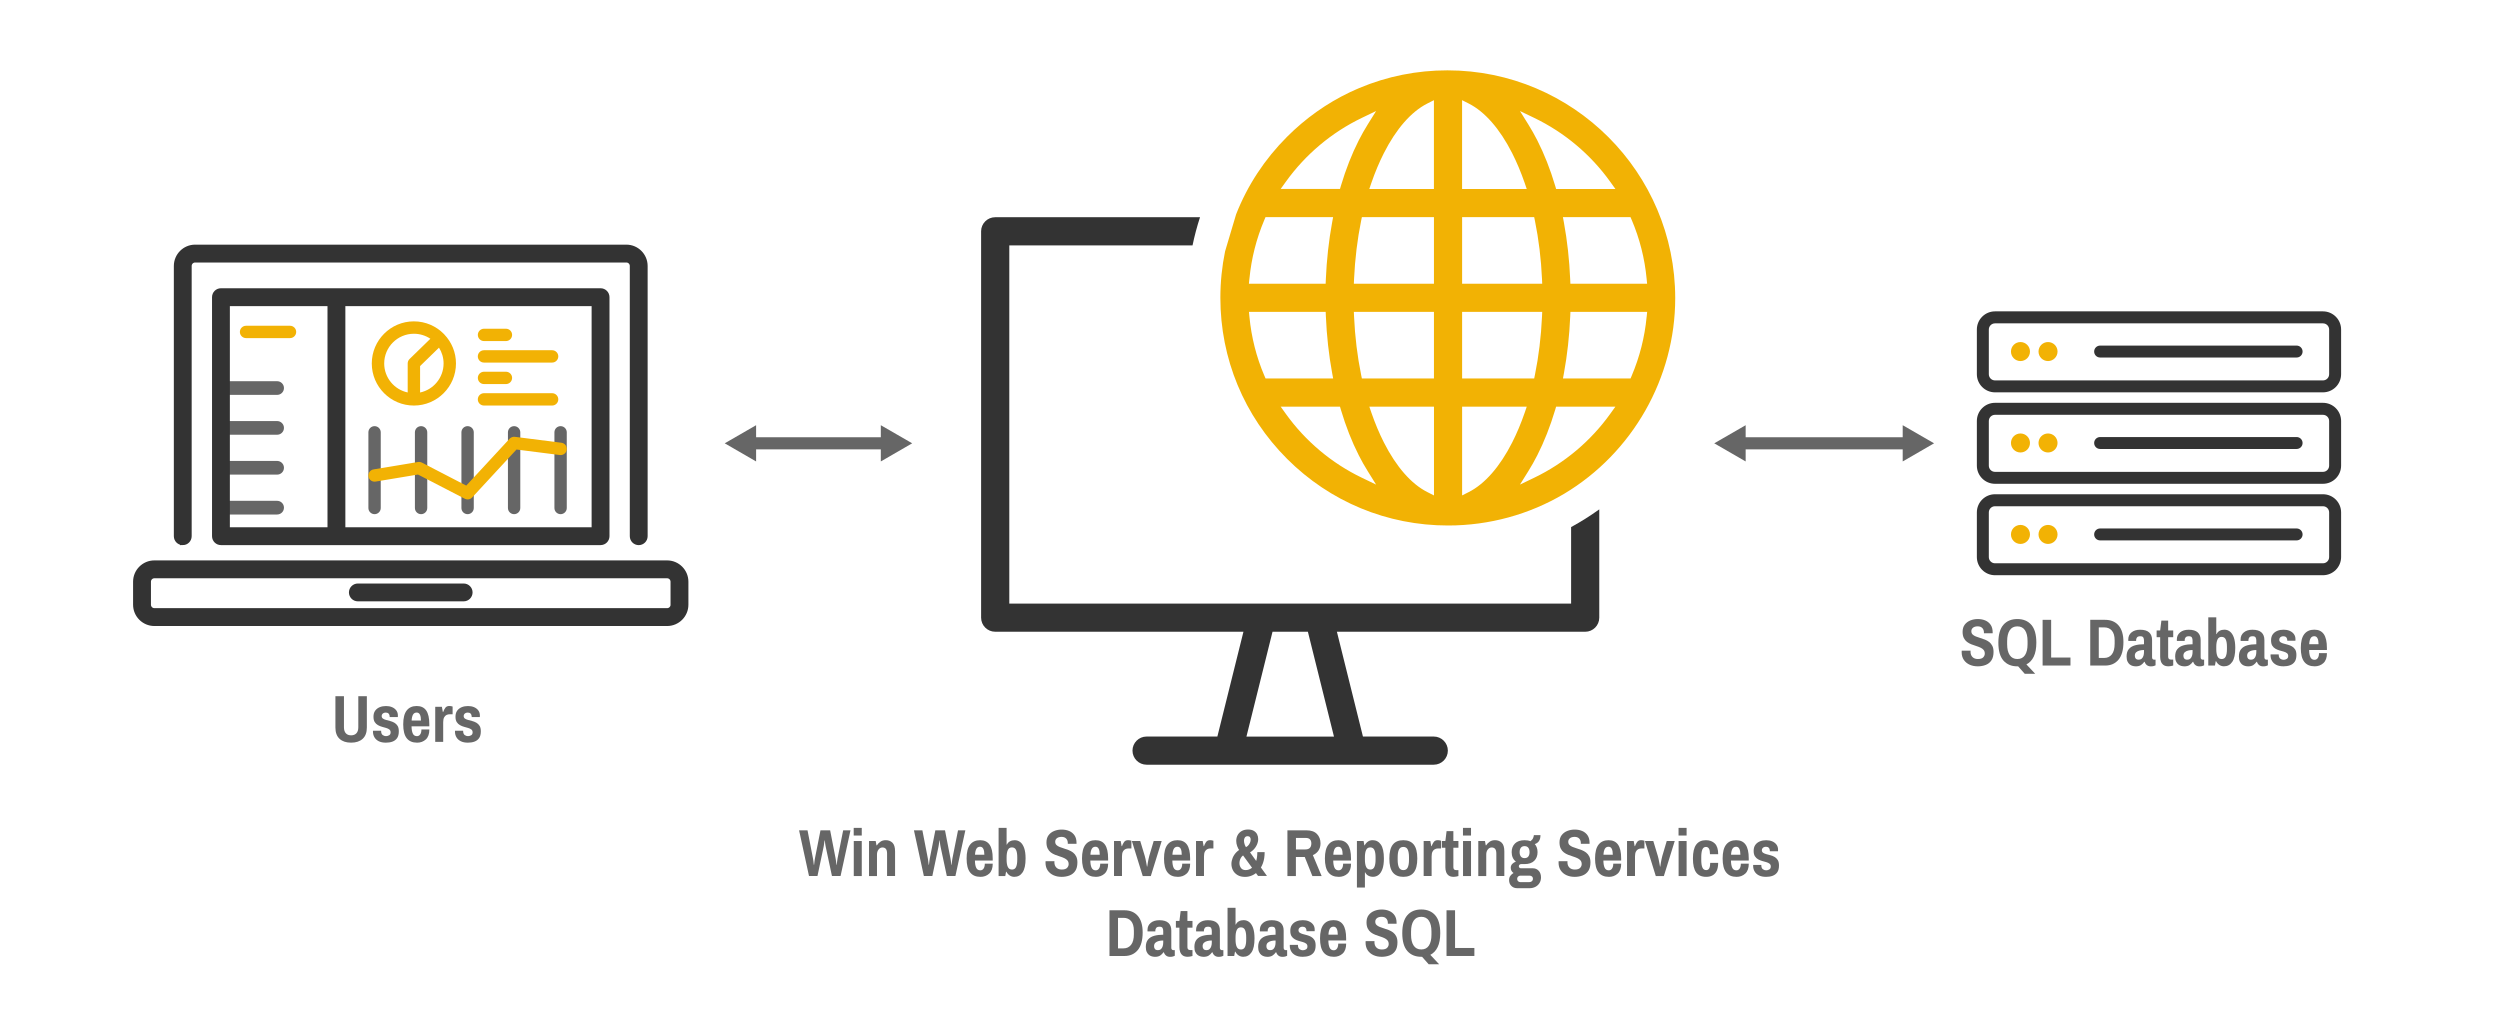 <?xml version="1.0" encoding="UTF-8"?>
<svg xmlns="http://www.w3.org/2000/svg" id="Layer_1" viewBox="0 0 825.55 339.71">
  <defs>
    <style>.cls-1{stroke:#333;stroke-width:1.81px;}.cls-1,.cls-2{stroke-miterlimit:10;}.cls-1,.cls-3{fill:#333;}.cls-2{fill:none;stroke:#666;stroke-width:4px;}.cls-4{fill:#666;}.cls-4,.cls-3,.cls-5{stroke-width:0px;}.cls-5{fill:#f2b204;}</style>
  </defs>
  <path class="cls-3" d="m523.46,208.62c2.57,0,4.65-2.09,4.65-4.65v-35.77c-2.98,2.15-6.1,4.11-9.3,5.85v25.26h-185.52v-118.28h60.51c.65-3.15,1.48-6.26,2.47-9.3h-67.64c-2.57,0-4.65,2.09-4.65,4.65v127.58c0,2.57,2.09,4.65,4.65,4.65h81.98l-8.61,34.61h-23.38c-2.57,0-4.65,2.09-4.65,4.65s2.09,4.65,4.65,4.65h94.84c2.57,0,4.65-2.09,4.65-4.65s-2.09-4.65-4.65-4.65h-23.39l-8.6-34.61h81.98Zm-111.86,34.61l8.61-34.61h11.68l8.61,34.61h-28.9Z"></path>
  <path class="cls-5" d="m477.96,23.23c-10.07,0-19.85,1.96-29.08,5.83-.33.14-.67.29-1,.44l-.36.16c-.58.26-1.16.51-1.73.78-7.69,3.67-14.68,8.63-20.78,14.73-7.38,7.39-13.05,16-16.82,25.6l-3.64,12.22c-1.02,4.95-1.56,10.15-1.56,15.35,0,20.08,7.82,38.97,22.02,53.17,14.2,14.2,33.08,22.02,53.17,22.02,13.56,0,26.81-3.62,38.33-10.47,22.62-13.53,36.68-38.28,36.68-64.6,0-41.48-33.75-75.23-75.23-75.23Zm-53.33,36.76c6.46-9,15.13-16.28,25.07-21.06l4.72-2.27-2.77,4.44c-1.04,1.67-2.04,3.44-2.96,5.25-2.28,4.49-4.26,9.53-5.88,14.96l-.32,1.09h-19.59l1.73-2.41Zm-12.04,32.03c.64-6.7,2.3-13.22,4.92-19.4l.39-.92h22.32l-.33,1.79c-1.1,6-1.8,12.3-2.07,18.74l-.06,1.46h-25.34l.16-1.66Zm4.92,32.03c-2.63-6.17-4.28-12.7-4.92-19.4l-.16-1.66h25.34l.06,1.46c.27,6.43.97,12.73,2.07,18.74l.33,1.79h-22.32l-.39-.92Zm32.19,33.7c-9.94-4.78-18.61-12.06-25.07-21.06l-1.73-2.41h19.59l.32,1.09c1.62,5.44,3.6,10.47,5.88,14.96.92,1.82,1.92,3.59,2.96,5.25l2.77,4.44-4.72-2.27Zm23.82,5.85l-2.21-1.12c-5.3-2.69-10.25-8.35-14.32-16.37-1.53-3.01-2.91-6.31-4.12-9.81l-.69-2.02h21.35v29.32Zm0-38.62h-23.8l-.25-1.22c-1.24-6.09-2.03-12.54-2.33-19.18l-.07-1.59h26.45v21.99Zm0-31.29h-26.45l.07-1.59c.31-6.64,1.09-13.09,2.33-19.18l.25-1.22h23.8v21.99Zm0-31.29h-21.35l.69-2.02c1.21-3.51,2.6-6.81,4.12-9.81,4.07-8.02,9.02-13.68,14.32-16.37l2.21-1.12v29.32Zm65.31,10.23c2.63,6.18,4.28,12.7,4.92,19.4l.16,1.66h-25.34l-.06-1.46c-.27-6.42-.97-12.73-2.07-18.74l-.33-1.79h22.32l.39.92Zm-32.19-33.7c9.95,4.79,18.62,12.07,25.07,21.06l1.73,2.41h-19.58l-.32-1.09c-1.62-5.43-3.6-10.46-5.89-14.96-.93-1.83-1.93-3.6-2.96-5.25l-2.77-4.44,4.72,2.27Zm-23.82-5.85l2.21,1.12c5.3,2.69,10.25,8.35,14.32,16.37,1.52,3,2.91,6.31,4.12,9.81l.69,2.02h-21.35v-29.32Zm0,38.62h23.8l.25,1.22c1.25,6.1,2.03,12.56,2.33,19.18l.07,1.59h-26.45v-21.99Zm0,31.29h26.45l-.07,1.59c-.3,6.63-1.09,13.08-2.33,19.18l-.25,1.22h-23.8v-21.99Zm2.21,59.49l-2.21,1.12v-29.32h21.35l-.69,2.02c-1.21,3.51-2.6,6.81-4.12,9.81-4.07,8.01-9.02,13.67-14.32,16.37Zm46.68-25.79c-6.46,9-15.13,16.28-25.07,21.06l-4.72,2.27,2.77-4.44c1.03-1.64,2.02-3.41,2.96-5.25,2.28-4.49,4.26-9.52,5.89-14.96l.32-1.09h19.58l-1.73,2.41Zm12.04-32.03c-.64,6.7-2.3,13.22-4.92,19.4l-.39.92h-22.32l.33-1.79c1.1-6.01,1.8-12.31,2.07-18.74l.06-1.46h25.34l-.16,1.66Z"></path>
  <path class="cls-3" d="m767.09,129.56h-108.3c-3.3,0-5.99-2.69-5.99-5.99v-14.76c0-3.3,2.69-5.99,5.99-5.99h108.3c3.3,0,5.99,2.69,5.99,5.99v14.76c0,3.3-2.69,5.99-5.99,5.99Zm-108.3-22.78c-1.12,0-2.04.91-2.04,2.04v14.76c0,1.12.91,2.04,2.04,2.04h108.3c1.12,0,2.04-.91,2.04-2.04v-14.76c0-1.12-.91-2.04-2.04-2.04h-108.3Z"></path>
  <circle class="cls-5" cx="667.2" cy="116.09" r="3.14"></circle>
  <circle class="cls-5" cx="676.3" cy="116.09" r="3.14"></circle>
  <path class="cls-3" d="m758.39,118.06h-64.89c-1.09,0-1.97-.88-1.97-1.97s.88-1.97,1.97-1.97h64.89c1.09,0,1.97.88,1.97,1.97s-.88,1.97-1.97,1.97Z"></path>
  <path class="cls-3" d="m767.09,159.76h-108.3c-3.3,0-5.99-2.69-5.99-5.99v-14.76c0-3.3,2.69-5.99,5.99-5.99h108.3c3.3,0,5.99,2.69,5.99,5.99v14.76c0,3.3-2.69,5.99-5.99,5.99Zm-108.3-22.78c-1.12,0-2.04.91-2.04,2.04v14.76c0,1.12.91,2.04,2.04,2.04h108.3c1.12,0,2.04-.91,2.04-2.04v-14.76c0-1.12-.91-2.04-2.04-2.04h-108.3Z"></path>
  <circle class="cls-5" cx="667.2" cy="146.28" r="3.14"></circle>
  <circle class="cls-5" cx="676.3" cy="146.28" r="3.14"></circle>
  <path class="cls-3" d="m758.39,148.26h-64.89c-1.09,0-1.97-.88-1.97-1.97s.88-1.97,1.97-1.97h64.89c1.09,0,1.97.88,1.97,1.97s-.88,1.97-1.97,1.97Z"></path>
  <path class="cls-3" d="m767.09,189.95h-108.3c-3.3,0-5.99-2.69-5.99-5.99v-14.76c0-3.3,2.69-5.99,5.99-5.99h108.3c3.3,0,5.99,2.69,5.99,5.99v14.76c0,3.3-2.69,5.99-5.99,5.99Zm-108.3-22.78c-1.12,0-2.04.91-2.04,2.04v14.76c0,1.12.91,2.04,2.04,2.04h108.3c1.12,0,2.04-.91,2.04-2.04v-14.76c0-1.12-.91-2.04-2.04-2.04h-108.3Z"></path>
  <circle class="cls-5" cx="667.2" cy="176.48" r="3.14"></circle>
  <circle class="cls-5" cx="676.3" cy="176.48" r="3.14"></circle>
  <path class="cls-3" d="m758.39,178.45h-64.89c-1.09,0-1.97-.88-1.97-1.97s.88-1.97,1.97-1.97h64.89c1.09,0,1.97.88,1.97,1.97s-.88,1.97-1.97,1.97Z"></path>
  <path class="cls-4" d="m123.69,169.79c-1.13,0-2.04-.92-2.04-2.04v-24.99c0-1.13.92-2.04,2.04-2.04s2.04.92,2.04,2.04v24.99c0,1.13-.92,2.04-2.04,2.04Z"></path>
  <path class="cls-4" d="m139.05,169.79c-1.13,0-2.04-.92-2.04-2.04v-24.99c0-1.13.92-2.04,2.04-2.04s2.04.92,2.04,2.04v24.99c0,1.13-.92,2.04-2.04,2.04Z"></path>
  <path class="cls-4" d="m154.41,169.79c-1.13,0-2.04-.92-2.04-2.04v-24.99c0-1.13.92-2.04,2.04-2.04s2.04.92,2.04,2.04v24.99c0,1.13-.92,2.04-2.04,2.04Z"></path>
  <path class="cls-4" d="m169.77,169.79c-1.13,0-2.04-.92-2.04-2.04v-24.99c0-1.13.92-2.04,2.04-2.04s2.04.92,2.04,2.04v24.99c0,1.13-.92,2.04-2.04,2.04Z"></path>
  <path class="cls-4" d="m185.12,169.79c-1.13,0-2.04-.92-2.04-2.04v-24.99c0-1.13.92-2.04,2.04-2.04s2.04.92,2.04,2.04v24.99c0,1.13-.92,2.04-2.04,2.04Z"></path>
  <path class="cls-4" d="m91.51,130.4h-16.07c-1.25,0-2.26-1.01-2.26-2.26s1.01-2.26,2.26-2.26h16.07c1.25,0,2.26,1.01,2.26,2.26s-1.01,2.26-2.26,2.26Z"></path>
  <path class="cls-5" d="m146.74,110.47s-.07-.1-.11-.14c-.02-.02-.05-.04-.07-.06-2.52-2.56-6.02-4.15-9.89-4.15-7.66,0-13.9,6.23-13.9,13.9s6.23,13.9,13.9,13.9,13.9-6.23,13.9-13.9c0-3.7-1.46-7.06-3.83-9.55Zm-19.87,9.55c0-5.41,4.4-9.81,9.81-9.81,2.01,0,3.88.61,5.44,1.65l-6.87,6.69c-.4.39-.62.91-.62,1.46v9.59c-4.43-.94-7.76-4.88-7.76-9.59Zm11.85,9.59v-8.73l6.24-6.08c.96,1.51,1.52,3.3,1.52,5.22,0,4.71-3.33,8.65-7.76,9.59Z"></path>
  <path class="cls-5" d="m167.07,112.63h-7.24c-1.13,0-2.04-.92-2.04-2.04s.92-2.04,2.04-2.04h7.24c1.13,0,2.04.92,2.04,2.04s-.92,2.04-2.04,2.04Z"></path>
  <path class="cls-5" d="m182.32,119.73h-22.5c-1.13,0-2.04-.92-2.04-2.04s.92-2.04,2.04-2.04h22.5c1.13,0,2.04.92,2.04,2.04s-.92,2.04-2.04,2.04Z"></path>
  <path class="cls-5" d="m167.07,126.83h-7.24c-1.13,0-2.04-.92-2.04-2.04s.92-2.04,2.04-2.04h7.24c1.13,0,2.04.92,2.04,2.04s-.92,2.04-2.04,2.04Z"></path>
  <path class="cls-5" d="m182.32,133.92h-22.5c-1.13,0-2.04-.92-2.04-2.04s.92-2.04,2.04-2.04h22.5c1.13,0,2.04.92,2.04,2.04s-.92,2.04-2.04,2.04Z"></path>
  <path class="cls-5" d="m154.41,164.92c-.32,0-.64-.07-.94-.23l-15.44-7.99-14,2.33c-1.12.18-2.17-.57-2.35-1.68-.19-1.11.57-2.17,1.68-2.35l14.67-2.44c.44-.07.88,0,1.28.2l14.66,7.59,14.3-15.46c.45-.48,1.1-.72,1.76-.64l15.36,1.95c1.12.14,1.91,1.17,1.77,2.29-.14,1.12-1.16,1.91-2.29,1.77l-14.31-1.82-14.64,15.83c-.4.43-.95.66-1.5.66Z"></path>
  <path class="cls-5" d="m95.77,111.65h-14.52c-1.13,0-2.04-.92-2.04-2.04s.92-2.04,2.04-2.04h14.52c1.13,0,2.04.92,2.04,2.04s-.92,2.04-2.04,2.04Z"></path>
  <path class="cls-4" d="m91.51,143.56h-16.07c-1.25,0-2.26-1.01-2.26-2.26s1.01-2.26,2.26-2.26h16.07c1.25,0,2.26,1.01,2.26,2.26s-1.01,2.26-2.26,2.26Z"></path>
  <path class="cls-4" d="m91.51,156.73h-16.07c-1.25,0-2.26-1.01-2.26-2.26s1.01-2.26,2.26-2.26h16.07c1.25,0,2.26,1.01,2.26,2.26s-1.01,2.26-2.26,2.26Z"></path>
  <path class="cls-4" d="m91.51,169.9h-16.07c-1.25,0-2.26-1.01-2.26-2.26s1.01-2.26,2.26-2.26h16.07c1.25,0,2.26,1.01,2.26,2.26s-1.01,2.26-2.26,2.26Z"></path>
  <path class="cls-1" d="m60.35,179.11c1.13,0,2.04-.92,2.04-2.04v-89.25c0-1.13.92-2.04,2.04-2.04h142.41c1.13,0,2.04.92,2.04,2.04v89.25c0,1.13.92,2.04,2.04,2.04s2.04-.92,2.04-2.04v-89.25c0-3.38-2.75-6.13-6.13-6.13H64.44c-3.38,0-6.13,2.75-6.13,6.13v89.25c0,1.13.92,2.04,2.04,2.04Z"></path>
  <path class="cls-1" d="m72.96,96.09c-1.13,0-2.04.92-2.04,2.04v78.93c0,1.13.92,2.04,2.04,2.04h125.36c1.13,0,2.04-.92,2.04-2.04v-78.93c0-1.13-.92-2.04-2.04-2.04h-125.36Zm2.04,4.09h34.05v74.84h-34.05v-74.84Zm121.27,74.84h-83.13v-74.84h83.13v74.84Z"></path>
  <path class="cls-1" d="m220.3,185.96H50.98c-3.38,0-6.13,2.75-6.13,6.13v7.6c0,3.38,2.75,6.13,6.13,6.13h169.31c3.38,0,6.13-2.75,6.13-6.13v-7.6c0-3.38-2.75-6.13-6.13-6.13Zm2.04,13.73c0,1.13-.92,2.04-2.04,2.04H50.98c-1.13,0-2.04-.92-2.04-2.04v-7.6c0-1.13.92-2.04,2.04-2.04h169.31c1.13,0,2.04.92,2.04,2.04v7.6Z"></path>
  <path class="cls-1" d="m153.11,197.67h-34.94c-1.13,0-2.04-.92-2.04-2.04s.92-2.04,2.04-2.04h34.94c1.13,0,2.04.92,2.04,2.04s-.92,2.04-2.04,2.04Z"></path>
  <path class="cls-4" d="m115.93,245.24c-1.61,0-2.88-.42-3.79-1.26-.92-.84-1.38-2.09-1.38-3.73v-10.36h2.82v10.27c0,.87.21,1.53.62,1.98.41.46.99.68,1.74.68s1.33-.23,1.75-.68c.42-.45.63-1.11.63-1.98v-10.27h2.82v10.36c0,1.64-.46,2.89-1.39,3.73-.92.84-2.19,1.26-3.81,1.26Z"></path>
  <path class="cls-4" d="m127.37,245.24c-.88,0-1.64-.15-2.27-.46-.63-.31-1.11-.74-1.44-1.29-.33-.55-.5-1.19-.5-1.92,0-.06,0-.15.02-.26h2.68v.15c.01.62.19,1.04.53,1.28.34.24.69.35,1.06.35s.7-.09,1.03-.28c.34-.18.51-.51.51-.98,0-.41-.14-.72-.41-.93-.27-.21-.62-.38-1.06-.51s-.89-.25-1.36-.38-.93-.32-1.36-.56-.79-.58-1.06-1.01-.41-1.02-.41-1.77c0-.79.18-1.45.55-1.97.37-.52.87-.91,1.5-1.17.63-.26,1.33-.38,2.09-.38s1.4.12,1.99.37c.59.25,1.06.61,1.41,1.08s.52,1.03.52,1.69c0,.12,0,.23-.01.33,0,.1-.01.16-.01.18h-2.68v-.04c-.01-.51-.14-.88-.36-1.11s-.54-.34-.93-.34c-.26,0-.5.05-.7.14-.21.1-.37.23-.48.4-.12.17-.18.37-.18.6,0,.37.14.65.41.84.27.19.62.34,1.06.46.43.12.89.24,1.36.36.48.12.93.31,1.36.55.43.24.78.59,1.06,1.03s.41,1.05.41,1.82c0,.94-.19,1.68-.56,2.22s-.89.93-1.54,1.17-1.39.35-2.21.35Z"></path>
  <path class="cls-4" d="m137.69,245.24c-1.48,0-2.61-.49-3.38-1.46-.77-.97-1.16-2.5-1.16-4.59s.39-3.61,1.16-4.59c.77-.98,1.87-1.46,3.29-1.46s2.44.49,3.13,1.46,1.04,2.5,1.04,4.59v.66h-5.87c.01,1.03.15,1.82.42,2.39.26.57.72.85,1.36.85.45,0,.81-.19,1.08-.58s.4-.93.4-1.62h2.62c0,1.48-.39,2.58-1.17,3.29-.78.71-1.75,1.07-2.93,1.07Zm-1.76-7.3h3.08c0-.84-.11-1.49-.34-1.95-.23-.46-.58-.69-1.07-.69-.56,0-.96.23-1.22.69-.26.46-.41,1.11-.45,1.95Z"></path>
  <path class="cls-4" d="m143.72,244.97v-11.57h2.2l.31,1.69h.13c.16-.48.39-.93.68-1.34.29-.41.73-.62,1.32-.62.34,0,.7.06,1.1.18v2.55h-.95c-.38,0-.74.08-1.07.24-.33.16-.59.43-.79.81-.2.38-.3.92-.3,1.61v6.45h-2.64Z"></path>
  <path class="cls-4" d="m154.45,245.24c-.88,0-1.64-.15-2.27-.46-.63-.31-1.11-.74-1.44-1.29-.33-.55-.5-1.19-.5-1.92,0-.06,0-.15.02-.26h2.68v.15c.01.62.19,1.04.53,1.28.34.24.69.35,1.06.35s.7-.09,1.03-.28c.34-.18.51-.51.51-.98,0-.41-.14-.72-.41-.93-.27-.21-.62-.38-1.06-.51s-.89-.25-1.36-.38-.93-.32-1.36-.56-.79-.58-1.06-1.01-.41-1.02-.41-1.77c0-.79.18-1.45.55-1.97.37-.52.87-.91,1.5-1.17.63-.26,1.33-.38,2.09-.38s1.4.12,1.99.37c.59.25,1.06.61,1.41,1.08s.52,1.03.52,1.69c0,.12,0,.23-.01.33,0,.1-.01.16-.01.18h-2.68v-.04c-.01-.51-.14-.88-.36-1.11s-.54-.34-.93-.34c-.26,0-.5.05-.7.14-.21.1-.37.23-.48.4-.12.17-.18.37-.18.6,0,.37.14.65.41.84.27.19.62.34,1.06.46.43.12.89.24,1.36.36.48.12.93.31,1.36.55.43.24.78.59,1.06,1.03s.41,1.05.41,1.82c0,.94-.19,1.68-.56,2.22s-.89.93-1.54,1.17-1.39.35-2.21.35Z"></path>
  <path class="cls-4" d="m267.15,289.28l-3.28-15.09h2.79l1.8,9.28c.04.22.09.49.13.82.04.33.09.76.15,1.29h.09c.06-.53.11-.96.15-1.3.04-.34.09-.61.13-.81l1.83-9.28h3.19l1.8,9.28c.04.19.09.45.13.79.04.34.1.78.15,1.32h.09c.06-.5.11-.91.15-1.24.04-.33.09-.62.13-.87l1.85-9.28h2.42l-3.28,15.09h-2.84l-2.05-9.61c-.04-.19-.08-.41-.12-.65-.04-.24-.07-.48-.1-.7s-.06-.49-.09-.78h-.09c-.04.32-.08.6-.11.84-.03.24-.06.47-.1.7-.04.23-.07.43-.1.59l-2.02,9.61h-2.84Z"></path>
  <path class="cls-4" d="m281.91,275.91v-2.53h2.66v2.53h-2.66Zm.02,13.38v-11.57h2.64v11.57h-2.64Z"></path>
  <path class="cls-4" d="m286.97,289.28v-11.57h2.2l.26,1.43h.13c.29-.46.68-.85,1.17-1.19.48-.34,1.07-.51,1.76-.51.89,0,1.63.28,2.21.84.58.56.87,1.52.87,2.88v8.12h-2.64v-7.39c0-.75-.14-1.28-.41-1.58-.27-.31-.64-.46-1.11-.46-.51,0-.94.22-1.29.67s-.52.99-.52,1.64v7.13h-2.64Z"></path>
  <path class="cls-4" d="m305.08,289.28l-3.28-15.09h2.79l1.8,9.28c.04.22.09.49.13.82.04.33.09.76.15,1.29h.09c.06-.53.11-.96.15-1.3.04-.34.09-.61.13-.81l1.83-9.28h3.19l1.8,9.28c.04.19.09.45.13.79.04.34.1.78.15,1.32h.09c.06-.5.11-.91.15-1.24.04-.33.09-.62.13-.87l1.85-9.28h2.42l-3.28,15.09h-2.84l-2.05-9.61c-.04-.19-.08-.41-.12-.65-.04-.24-.07-.48-.1-.7s-.06-.49-.09-.78h-.09c-.04.32-.08.6-.11.84-.03.24-.06.47-.1.7-.04.23-.07.43-.1.59l-2.02,9.61h-2.84Z"></path>
  <path class="cls-4" d="m323.73,289.55c-1.48,0-2.61-.49-3.38-1.46-.77-.97-1.16-2.5-1.16-4.59s.39-3.61,1.16-4.59c.77-.98,1.87-1.46,3.29-1.46s2.44.49,3.13,1.46,1.04,2.5,1.04,4.59v.66h-5.87c.01,1.03.15,1.82.42,2.39.26.57.72.85,1.36.85.45,0,.81-.19,1.08-.58s.4-.93.4-1.62h2.62c0,1.48-.39,2.58-1.17,3.29-.78.71-1.75,1.07-2.93,1.07Zm-1.76-7.3h3.08c0-.84-.11-1.49-.34-1.95-.23-.46-.58-.69-1.07-.69-.56,0-.96.23-1.22.69-.26.46-.41,1.11-.45,1.95Z"></path>
  <path class="cls-4" d="m334.95,289.55c-.54,0-1.04-.14-1.5-.43-.46-.29-.83-.71-1.12-1.26h-.11l-.26,1.43h-2.2v-15.91h2.64v5.52h.11c.21-.47.54-.83,1-1.08s.99-.37,1.57-.37c.69,0,1.3.21,1.84.63.54.42.96,1.07,1.28,1.96.31.89.47,2.04.47,3.44,0,2.1-.33,3.63-1,4.61-.67.98-1.57,1.46-2.72,1.46Zm-.79-2.4c.64,0,1.1-.28,1.36-.84.26-.56.4-1.36.4-2.4v-.84c0-1.04-.13-1.84-.4-2.4-.26-.56-.72-.84-1.36-.84s-1.08.29-1.35.86-.41,1.38-.41,2.42v.79c0,1.04.14,1.84.41,2.4s.72.84,1.35.84Z"></path>
  <path class="cls-4" d="m350.46,289.55c-.92,0-1.78-.18-2.57-.53-.79-.35-1.43-.88-1.91-1.57-.48-.7-.73-1.56-.73-2.58,0-.09,0-.18.01-.26,0-.09.01-.16.01-.22h2.93s0,.06-.01.14c0,.08-.01.15-.01.21,0,.72.21,1.3.64,1.74.43.44,1.02.66,1.78.66.85,0,1.44-.19,1.78-.56.34-.37.51-.78.51-1.22,0-.51-.13-.92-.4-1.23-.26-.31-.61-.56-1.05-.76-.43-.2-.91-.38-1.43-.54s-1.04-.34-1.57-.55c-.53-.21-1.01-.47-1.44-.8s-.78-.76-1.04-1.29c-.26-.53-.4-1.2-.4-2.02,0-.95.23-1.74.7-2.37.47-.62,1.09-1.09,1.86-1.4.77-.31,1.59-.46,2.47-.46s1.71.15,2.45.46c.74.31,1.33.79,1.78,1.44.45.65.67,1.5.67,2.54v.26h-2.88v-.2c0-.65-.18-1.16-.54-1.53s-.86-.56-1.51-.56-1.2.15-1.56.45c-.37.3-.55.69-.55,1.16,0,.44.13.79.4,1.06s.61.48,1.05.66c.43.18.91.34,1.44.5s1.05.33,1.57.54c.52.21,1,.47,1.43.8s.78.76,1.04,1.28c.26.52.4,1.18.4,1.97,0,1.16-.23,2.09-.68,2.78-.45.7-1.08,1.21-1.88,1.53s-1.72.48-2.76.48Z"></path>
  <path class="cls-4" d="m361.84,289.55c-1.48,0-2.61-.49-3.38-1.46-.77-.97-1.16-2.5-1.16-4.59s.39-3.61,1.16-4.59c.77-.98,1.87-1.46,3.29-1.46s2.44.49,3.13,1.46,1.04,2.5,1.04,4.59v.66h-5.87c.01,1.03.15,1.82.42,2.39.26.57.72.85,1.36.85.45,0,.81-.19,1.08-.58s.4-.93.4-1.62h2.62c0,1.48-.39,2.58-1.17,3.29-.78.71-1.75,1.07-2.93,1.07Zm-1.76-7.3h3.08c0-.84-.11-1.49-.34-1.95-.23-.46-.58-.69-1.07-.69-.56,0-.96.23-1.22.69-.26.46-.41,1.11-.45,1.95Z"></path>
  <path class="cls-4" d="m367.87,289.28v-11.57h2.2l.31,1.69h.13c.16-.48.39-.93.68-1.34.29-.41.73-.62,1.32-.62.34,0,.7.06,1.1.18v2.55h-.95c-.38,0-.74.08-1.07.24-.33.16-.59.43-.79.81-.2.38-.3.92-.3,1.61v6.45h-2.64Z"></path>
  <path class="cls-4" d="m377.35,289.28l-3.59-11.57h2.77l1.5,4.97c.07.22.15.52.23.9.08.38.16.77.23,1.17.07.4.16.87.26,1.41h.09c.07-.53.14-.98.21-1.36.07-.38.14-.77.22-1.15.08-.39.16-.71.23-.96l1.47-4.97h2.64l-3.59,11.57h-2.68Z"></path>
  <path class="cls-4" d="m388.92,289.55c-1.48,0-2.61-.49-3.38-1.46-.77-.97-1.16-2.5-1.16-4.59s.39-3.61,1.16-4.59c.77-.98,1.87-1.46,3.29-1.46s2.44.49,3.13,1.46,1.04,2.5,1.04,4.59v.66h-5.87c.01,1.03.15,1.82.42,2.39.26.57.72.85,1.36.85.45,0,.81-.19,1.08-.58s.4-.93.4-1.62h2.62c0,1.48-.39,2.58-1.17,3.29-.78.71-1.75,1.07-2.93,1.07Zm-1.76-7.3h3.08c0-.84-.11-1.49-.34-1.95-.23-.46-.58-.69-1.07-.69-.56,0-.96.23-1.22.69-.26.46-.41,1.11-.45,1.95Z"></path>
  <path class="cls-4" d="m394.95,289.28v-11.57h2.2l.31,1.69h.13c.16-.48.39-.93.68-1.34.29-.41.73-.62,1.32-.62.34,0,.7.06,1.1.18v2.55h-.95c-.38,0-.74.08-1.07.24-.33.16-.59.43-.79.81-.2.38-.3.92-.3,1.61v6.45h-2.64Z"></path>
  <path class="cls-4" d="m411.18,289.57c-1.01,0-1.86-.2-2.53-.61s-1.18-.93-1.51-1.58c-.33-.65-.5-1.34-.5-2.08,0-.67.14-1.34.41-2.01.27-.67.67-1.28,1.21-1.84s1.2-1,1.99-1.32l.88,2.07c-.59.16-1.04.52-1.36,1.08s-.48,1.14-.48,1.76.17,1.12.5,1.58c.33.47.85.7,1.55.7s1.32-.21,1.9-.62c.58-.41,1.05-1.05,1.41-1.92.36-.87.54-2,.54-3.38h2.42c0,1.39-.19,2.6-.56,3.63-.37,1.03-.87,1.87-1.49,2.54-.62.67-1.31,1.17-2.07,1.5s-1.53.5-2.31.5Zm4.27-.29l-6.01-8.23c-.4-.51-.7-1.06-.9-1.65-.21-.59-.31-1.16-.31-1.72,0-.69.15-1.32.45-1.88s.74-1.02,1.32-1.36c.58-.34,1.29-.52,2.12-.52.76,0,1.39.14,1.89.43.5.29.87.67,1.11,1.14.24.48.36,1,.36,1.57,0,.62-.14,1.25-.43,1.89-.29.65-.7,1.23-1.25,1.76-.55.53-1.23.94-2.04,1.23l-.79-2.05c.4-.07.75-.25,1.06-.54.31-.29.55-.62.72-1.01.17-.39.25-.76.25-1.11,0-.31-.08-.57-.24-.78-.16-.21-.42-.32-.77-.32-.41,0-.71.14-.91.43-.2.29-.3.63-.3,1.04,0,.44.1.92.29,1.44s.47.93.84,1.22l6.47,9h-2.93Z"></path>
  <path class="cls-4" d="m425.13,289.28v-15.09h6.31c1.53,0,2.68.41,3.45,1.22.78.81,1.17,1.84,1.17,3.09,0,.91-.23,1.7-.68,2.38-.46.67-1.07,1.17-1.85,1.5l2.9,6.91h-3.06l-2.51-6.29h-2.93v6.29h-2.82Zm2.82-8.78h3.1c.69,0,1.19-.18,1.51-.53.32-.35.47-.84.47-1.47,0-.56-.15-1-.45-1.32-.3-.32-.77-.48-1.42-.48h-3.21v3.81Z"></path>
  <path class="cls-4" d="m442.05,289.55c-1.48,0-2.61-.49-3.38-1.46-.77-.97-1.16-2.5-1.16-4.59s.39-3.61,1.16-4.59c.77-.98,1.87-1.46,3.29-1.46s2.44.49,3.13,1.46,1.04,2.5,1.04,4.59v.66h-5.87c.01,1.03.15,1.82.42,2.39.26.57.72.85,1.36.85.45,0,.81-.19,1.08-.58s.4-.93.4-1.62h2.62c0,1.48-.39,2.58-1.17,3.29-.78.71-1.75,1.07-2.93,1.07Zm-1.76-7.3h3.08c0-.84-.11-1.49-.34-1.95-.23-.46-.58-.69-1.07-.69-.56,0-.96.23-1.22.69-.26.46-.41,1.11-.45,1.95Z"></path>
  <path class="cls-4" d="m448.08,293.09v-15.38h2.2l.26,1.43h.11c.29-.56.67-.98,1.12-1.27.45-.29.95-.43,1.5-.43,1.14,0,2.05.49,2.72,1.46.67.98,1,2.51,1,4.61,0,1.39-.16,2.54-.47,3.43-.32.89-.74,1.55-1.28,1.97-.54.42-1.15.63-1.84.63-.59,0-1.11-.13-1.57-.38-.46-.26-.8-.61-1-1.07h-.11v4.99h-2.64Zm4.4-5.94c.64,0,1.1-.28,1.36-.84.26-.56.4-1.36.4-2.4v-.84c0-1.04-.13-1.84-.4-2.4-.26-.56-.72-.84-1.36-.84s-1.08.28-1.35.84c-.27.56-.41,1.36-.41,2.4v.79c0,1.04.14,1.85.41,2.42s.72.86,1.35.86Z"></path>
  <path class="cls-4" d="m463.41,289.55c-1.54,0-2.7-.49-3.47-1.46-.77-.97-1.15-2.5-1.15-4.59s.38-3.61,1.15-4.59c.77-.98,1.93-1.46,3.47-1.46s2.69.49,3.46,1.46c.77.98,1.15,2.5,1.15,4.59s-.38,3.61-1.15,4.59c-.77.98-1.93,1.46-3.46,1.46Zm0-2.22c.69,0,1.17-.29,1.45-.87.28-.58.42-1.43.42-2.54v-.84c0-1.11-.14-1.96-.42-2.54-.28-.58-.76-.87-1.45-.87s-1.16.29-1.44.87c-.29.58-.43,1.43-.43,2.54v.84c0,1.12.14,1.96.43,2.54.29.58.77.87,1.44.87Z"></path>
  <path class="cls-4" d="m470.12,289.28v-11.57h2.2l.31,1.69h.13c.16-.48.39-.93.68-1.34.29-.41.73-.62,1.32-.62.34,0,.7.06,1.1.18v2.55h-.95c-.38,0-.74.08-1.07.24-.33.16-.59.43-.79.81-.2.38-.3.92-.3,1.61v6.45h-2.64Z"></path>
  <path class="cls-4" d="m480.02,289.55c-.7,0-1.25-.15-1.65-.45-.4-.3-.67-.69-.84-1.17-.16-.48-.24-.97-.24-1.49v-6.51h-1.17v-2.22h1.17l.4-3.26h2.24v3.26h1.67v2.22h-1.67v6.45c0,.63.31.95.92.95h.75v1.96c-.19.06-.44.12-.75.18-.31.06-.59.09-.84.09Z"></path>
  <path class="cls-4" d="m483.1,275.91v-2.53h2.66v2.53h-2.66Zm.02,13.38v-11.57h2.64v11.57h-2.64Z"></path>
  <path class="cls-4" d="m488.16,289.28v-11.57h2.2l.26,1.43h.13c.29-.46.68-.85,1.17-1.19.48-.34,1.07-.51,1.76-.51.89,0,1.63.28,2.21.84.58.56.87,1.52.87,2.88v8.12h-2.64v-7.39c0-.75-.14-1.28-.41-1.58-.27-.31-.64-.46-1.11-.46-.51,0-.94.22-1.29.67s-.52.99-.52,1.64v7.13h-2.64Z"></path>
  <path class="cls-4" d="m500.88,293.29c-.7,0-1.31-.25-1.8-.74-.5-.49-.75-1.13-.75-1.92,0-.57.14-1.05.43-1.43s.63-.69,1.04-.92c-.28-.18-.5-.41-.67-.7-.17-.29-.25-.64-.25-1.03,0-.51.17-.94.51-1.28s.73-.59,1.19-.75c-.45-.34-.8-.77-1.04-1.31s-.36-1.14-.36-1.82c0-1.19.37-2.14,1.1-2.86s1.79-1.08,3.17-1.08c.75,0,1.39.11,1.94.33.44-.32.74-.69.89-1.09.15-.4.23-.71.23-.91h2.18c0,.82-.17,1.47-.5,1.96-.33.48-.79.81-1.38.99.29.32.52.71.68,1.17.16.45.24.95.24,1.5,0,1.19-.37,2.14-1.1,2.86-.73.72-1.8,1.08-3.19,1.08h-1.1c-.24,0-.43.07-.57.2s-.22.3-.22.51c0,.19.07.35.2.48.13.13.29.2.48.2h4c.73,0,1.36.27,1.87.81.51.54.77,1.28.77,2.2,0,.72-.17,1.34-.51,1.88-.34.54-.79.95-1.35,1.24-.57.29-1.19.44-1.88.44h-4.25Zm1.17-2h2.97c.34,0,.62-.1.85-.3s.34-.46.34-.78-.11-.6-.32-.78c-.21-.18-.47-.27-.76-.27h-3.08c-.29,0-.54.1-.75.31-.21.21-.31.46-.31.75,0,.32.1.58.31.78.21.2.45.3.75.3Zm1.39-7.92c.56,0,.97-.18,1.24-.53.27-.35.41-.84.41-1.45s-.14-1.1-.41-1.45c-.27-.35-.69-.53-1.24-.53s-.95.18-1.22.53c-.27.35-.41.84-.41,1.45s.14,1.1.41,1.45c.27.35.68.53,1.22.53Z"></path>
  <path class="cls-4" d="m519.88,289.55c-.92,0-1.78-.18-2.57-.53-.79-.35-1.43-.88-1.91-1.57-.48-.7-.73-1.56-.73-2.58,0-.09,0-.18.01-.26,0-.09.01-.16.01-.22h2.93s0,.06-.01.14c0,.08-.01.15-.01.21,0,.72.21,1.3.64,1.74.43.44,1.02.66,1.78.66.85,0,1.44-.19,1.78-.56.34-.37.51-.78.51-1.22,0-.51-.13-.92-.4-1.23-.26-.31-.61-.56-1.05-.76-.43-.2-.91-.38-1.43-.54s-1.04-.34-1.57-.55c-.53-.21-1.01-.47-1.44-.8s-.78-.76-1.04-1.29c-.26-.53-.4-1.2-.4-2.02,0-.95.23-1.74.7-2.37.47-.62,1.09-1.09,1.86-1.4.77-.31,1.59-.46,2.47-.46s1.71.15,2.45.46c.74.31,1.33.79,1.78,1.44.45.65.67,1.5.67,2.54v.26h-2.88v-.2c0-.65-.18-1.16-.54-1.53s-.86-.56-1.51-.56-1.2.15-1.56.45c-.37.3-.55.69-.55,1.16,0,.44.13.79.4,1.06s.61.48,1.05.66c.43.18.91.34,1.44.5s1.05.33,1.57.54c.52.21,1,.47,1.43.8s.78.76,1.04,1.28c.26.52.4,1.18.4,1.97,0,1.16-.23,2.09-.68,2.78-.45.7-1.08,1.21-1.88,1.53s-1.72.48-2.76.48Z"></path>
  <path class="cls-4" d="m531.26,289.55c-1.48,0-2.61-.49-3.38-1.46-.77-.97-1.16-2.5-1.16-4.59s.39-3.61,1.16-4.59c.77-.98,1.87-1.46,3.29-1.46s2.44.49,3.13,1.46,1.04,2.5,1.04,4.59v.66h-5.87c.01,1.03.15,1.82.42,2.39.26.57.72.85,1.36.85.45,0,.81-.19,1.08-.58s.4-.93.4-1.62h2.62c0,1.48-.39,2.58-1.17,3.29-.78.71-1.75,1.07-2.93,1.07Zm-1.76-7.3h3.08c0-.84-.11-1.49-.34-1.95-.23-.46-.58-.69-1.07-.69-.56,0-.96.23-1.22.69-.26.46-.41,1.11-.45,1.95Z"></path>
  <path class="cls-4" d="m537.28,289.28v-11.57h2.2l.31,1.69h.13c.16-.48.39-.93.68-1.34.29-.41.73-.62,1.32-.62.34,0,.7.06,1.1.18v2.55h-.95c-.38,0-.74.08-1.07.24-.33.16-.59.43-.79.81-.2.38-.3.92-.3,1.61v6.45h-2.64Z"></path>
  <path class="cls-4" d="m546.77,289.28l-3.59-11.57h2.77l1.5,4.97c.07.22.15.52.23.9.08.38.16.77.23,1.17.07.4.16.87.26,1.41h.09c.07-.53.14-.98.21-1.36.07-.38.14-.77.22-1.15.08-.39.16-.71.23-.96l1.47-4.97h2.64l-3.59,11.57h-2.68Z"></path>
  <path class="cls-4" d="m554.29,275.91v-2.53h2.66v2.53h-2.66Zm.02,13.38v-11.57h2.64v11.57h-2.64Z"></path>
  <path class="cls-4" d="m563.42,289.55c-1.51,0-2.62-.49-3.32-1.46-.7-.97-1.06-2.5-1.06-4.59s.36-3.61,1.08-4.59c.72-.98,1.79-1.46,3.21-1.46,1.23,0,2.21.37,2.95,1.1.73.73,1.1,1.91,1.1,3.52h-2.71c0-.82-.11-1.43-.33-1.82s-.56-.58-1.01-.58c-.56,0-.95.29-1.19.87-.23.58-.35,1.43-.35,2.54v.84c0,1.12.12,1.96.37,2.54.25.58.67.87,1.25.87.47,0,.81-.2,1.02-.61.21-.4.32-1,.32-1.79h2.62c0,1.07-.16,1.95-.48,2.63-.32.68-.78,1.18-1.38,1.51s-1.29.48-2.1.48Z"></path>
  <path class="cls-4" d="m573.39,289.55c-1.48,0-2.61-.49-3.38-1.46-.77-.97-1.16-2.5-1.16-4.59s.39-3.61,1.16-4.59c.77-.98,1.87-1.46,3.29-1.46s2.44.49,3.13,1.46,1.04,2.5,1.04,4.59v.66h-5.87c.01,1.03.15,1.82.42,2.39.26.57.72.85,1.36.85.45,0,.81-.19,1.08-.58s.4-.93.4-1.62h2.62c0,1.48-.39,2.58-1.17,3.29-.78.71-1.75,1.07-2.93,1.07Zm-1.76-7.3h3.08c0-.84-.11-1.49-.34-1.95-.23-.46-.58-.69-1.07-.69-.56,0-.96.23-1.22.69-.26.46-.41,1.11-.45,1.95Z"></path>
  <path class="cls-4" d="m583.13,289.55c-.88,0-1.64-.15-2.27-.46-.63-.31-1.11-.74-1.44-1.29-.33-.55-.5-1.19-.5-1.92,0-.06,0-.15.02-.26h2.68v.15c.01.62.19,1.04.53,1.28.34.24.69.35,1.06.35s.7-.09,1.03-.28c.34-.18.51-.51.51-.98,0-.41-.14-.72-.41-.93-.27-.21-.62-.38-1.06-.51s-.89-.25-1.36-.38-.93-.32-1.36-.56-.79-.58-1.06-1.01-.41-1.02-.41-1.77c0-.79.18-1.45.55-1.97.37-.52.87-.91,1.5-1.17.63-.26,1.33-.38,2.09-.38s1.4.12,1.99.37c.59.25,1.06.61,1.41,1.08s.52,1.03.52,1.69c0,.12,0,.23-.01.33,0,.1-.01.16-.01.18h-2.68v-.04c-.01-.51-.14-.88-.36-1.11s-.54-.34-.93-.34c-.26,0-.5.05-.7.14-.21.1-.37.23-.48.4-.12.17-.18.37-.18.6,0,.37.14.65.41.84.27.19.62.34,1.06.46.43.12.89.24,1.36.36.48.12.93.31,1.36.55.43.24.78.59,1.06,1.03s.41,1.05.41,1.82c0,.94-.19,1.68-.56,2.22s-.89.93-1.54,1.17-1.39.35-2.21.35Z"></path>
  <path class="cls-4" d="m366.37,315.68v-15.09h4.91c1.88,0,3.36.61,4.43,1.84s1.62,3.05,1.62,5.49c0,2.58-.54,4.52-1.62,5.82s-2.56,1.95-4.43,1.95h-4.91Zm2.82-2.51h1.83c1.04,0,1.87-.39,2.49-1.18.62-.79.92-1.96.92-3.53v-1.1c0-1.42-.31-2.49-.92-3.2-.62-.71-1.45-1.07-2.49-1.07h-1.83v10.08Z"></path>
  <path class="cls-4" d="m381.28,315.95c-.26,0-.56-.04-.9-.13-.34-.09-.66-.25-.96-.48-.3-.24-.55-.56-.75-.99-.2-.43-.3-.98-.3-1.65,0-1.04.25-1.86.74-2.44.49-.59,1.17-1,2.04-1.24s1.86-.36,2.97-.36v-1.21c0-.4-.07-.73-.22-1.01s-.48-.42-.99-.42c-.54,0-.91.13-1.1.4-.19.26-.29.54-.29.81v.33h-2.57c-.01-.07-.02-.15-.02-.22v-.26c0-.97.36-1.75,1.07-2.33.71-.59,1.66-.88,2.85-.88,1.35,0,2.34.3,2.98.89.64.59.96,1.43.96,2.52v5.7c0,.28.07.48.2.59s.27.18.42.18h.53v1.87c-.15.07-.35.15-.59.23-.25.08-.57.12-.97.12-.53,0-.97-.14-1.32-.42-.35-.28-.59-.64-.73-1.1h-.11c-.32.46-.7.82-1.12,1.1-.42.28-1.03.42-1.8.42Zm1.1-2.2c.43,0,.76-.12,1.01-.35.25-.23.43-.54.55-.92.12-.38.18-.8.18-1.25v-.66c-.51,0-1,.05-1.46.17s-.84.3-1.13.57c-.29.27-.44.66-.44,1.15,0,.4.1.71.31.95.21.24.54.35.99.35Z"></path>
  <path class="cls-4" d="m392.2,315.95c-.7,0-1.25-.15-1.65-.45-.4-.3-.67-.69-.84-1.17-.16-.48-.24-.97-.24-1.49v-6.51h-1.17v-2.22h1.17l.4-3.26h2.24v3.26h1.67v2.22h-1.67v6.45c0,.63.31.95.92.95h.75v1.96c-.19.06-.44.12-.75.18-.31.06-.59.09-.84.09Z"></path>
  <path class="cls-4" d="m397.32,315.95c-.26,0-.56-.04-.9-.13-.34-.09-.66-.25-.96-.48-.3-.24-.55-.56-.75-.99-.2-.43-.3-.98-.3-1.65,0-1.04.25-1.86.74-2.44.49-.59,1.17-1,2.04-1.24s1.86-.36,2.97-.36v-1.21c0-.4-.07-.73-.22-1.01s-.48-.42-.99-.42c-.54,0-.91.13-1.1.4-.19.26-.29.54-.29.81v.33h-2.57c-.01-.07-.02-.15-.02-.22v-.26c0-.97.36-1.75,1.07-2.33.71-.59,1.66-.88,2.85-.88,1.35,0,2.34.3,2.98.89.64.59.96,1.43.96,2.52v5.7c0,.28.07.48.2.59s.27.18.42.18h.53v1.87c-.15.07-.35.15-.59.23-.25.08-.57.12-.97.12-.53,0-.97-.14-1.32-.42-.35-.28-.59-.64-.73-1.1h-.11c-.32.46-.7.82-1.12,1.1-.42.28-1.03.42-1.8.42Zm1.1-2.2c.43,0,.76-.12,1.01-.35.25-.23.43-.54.55-.92.12-.38.18-.8.18-1.25v-.66c-.51,0-1,.05-1.46.17s-.84.3-1.13.57c-.29.27-.44.66-.44,1.15,0,.4.1.71.31.95.21.24.54.35.99.35Z"></path>
  <path class="cls-4" d="m410.55,315.95c-.54,0-1.04-.14-1.5-.43-.46-.29-.83-.71-1.12-1.26h-.11l-.26,1.43h-2.2v-15.91h2.64v5.52h.11c.21-.47.54-.83,1-1.08s.99-.37,1.57-.37c.69,0,1.3.21,1.84.63.54.42.96,1.07,1.28,1.96.31.89.47,2.04.47,3.44,0,2.1-.33,3.63-1,4.61-.67.98-1.57,1.46-2.72,1.46Zm-.79-2.4c.64,0,1.1-.28,1.36-.84.26-.56.4-1.36.4-2.4v-.84c0-1.04-.13-1.84-.4-2.4-.26-.56-.72-.84-1.36-.84s-1.08.29-1.35.86-.41,1.38-.41,2.42v.79c0,1.04.14,1.84.41,2.4s.72.84,1.35.84Z"></path>
  <path class="cls-4" d="m418.38,315.95c-.26,0-.56-.04-.9-.13-.34-.09-.66-.25-.96-.48-.3-.24-.55-.56-.75-.99-.2-.43-.3-.98-.3-1.65,0-1.04.25-1.86.74-2.44.49-.59,1.17-1,2.04-1.24s1.86-.36,2.97-.36v-1.21c0-.4-.07-.73-.22-1.01s-.48-.42-.99-.42c-.54,0-.91.13-1.1.4-.19.26-.29.54-.29.81v.33h-2.57c-.01-.07-.02-.15-.02-.22v-.26c0-.97.36-1.75,1.07-2.33.71-.59,1.66-.88,2.85-.88,1.35,0,2.34.3,2.98.89.64.59.96,1.43.96,2.52v5.7c0,.28.07.48.2.59s.27.18.42.18h.53v1.87c-.15.07-.35.15-.59.23-.25.08-.57.12-.97.12-.53,0-.97-.14-1.32-.42-.35-.28-.59-.64-.73-1.1h-.11c-.32.46-.7.82-1.12,1.1-.42.28-1.03.42-1.8.42Zm1.1-2.2c.43,0,.76-.12,1.01-.35.25-.23.43-.54.55-.92.12-.38.18-.8.18-1.25v-.66c-.51,0-1,.05-1.46.17s-.84.3-1.13.57c-.29.27-.44.66-.44,1.15,0,.4.1.71.31.95.21.24.54.35.99.35Z"></path>
  <path class="cls-4" d="m430.12,315.95c-.88,0-1.64-.15-2.27-.46-.63-.31-1.11-.74-1.44-1.29-.33-.55-.5-1.19-.5-1.92,0-.06,0-.15.02-.26h2.68v.15c.01.62.19,1.04.53,1.28.34.24.69.35,1.06.35s.7-.09,1.03-.28c.34-.18.51-.51.51-.98,0-.41-.14-.72-.41-.93-.27-.21-.62-.38-1.06-.51s-.89-.25-1.36-.38-.93-.32-1.36-.56-.79-.58-1.06-1.01-.41-1.02-.41-1.77c0-.79.18-1.45.55-1.97.37-.52.87-.91,1.5-1.17.63-.26,1.33-.38,2.09-.38s1.4.12,1.99.37c.59.25,1.06.61,1.41,1.08s.52,1.03.52,1.69c0,.12,0,.23-.01.33,0,.1-.01.16-.01.18h-2.68v-.04c-.01-.51-.14-.88-.36-1.11s-.54-.34-.93-.34c-.26,0-.5.05-.7.14-.21.1-.37.23-.48.4-.12.17-.18.37-.18.6,0,.37.14.65.41.84.27.19.62.34,1.06.46.43.12.89.24,1.36.36.48.12.93.31,1.36.55.43.24.78.59,1.06,1.03s.41,1.05.41,1.82c0,.94-.19,1.68-.56,2.22s-.89.93-1.54,1.17-1.39.35-2.21.35Z"></path>
  <path class="cls-4" d="m440.44,315.95c-1.48,0-2.61-.49-3.38-1.46-.77-.97-1.16-2.5-1.16-4.59s.39-3.61,1.16-4.59c.77-.98,1.87-1.46,3.29-1.46s2.44.49,3.13,1.46,1.04,2.5,1.04,4.59v.66h-5.87c.01,1.03.15,1.82.42,2.39.26.57.72.85,1.36.85.45,0,.81-.19,1.08-.58s.4-.93.4-1.62h2.62c0,1.48-.39,2.58-1.17,3.29-.78.71-1.75,1.07-2.93,1.07Zm-1.76-7.3h3.08c0-.84-.11-1.49-.34-1.95-.23-.46-.58-.69-1.07-.69-.56,0-.96.23-1.22.69-.26.46-.41,1.11-.45,1.95Z"></path>
  <path class="cls-4" d="m456.15,315.95c-.92,0-1.78-.18-2.57-.53-.79-.35-1.43-.88-1.91-1.57-.48-.7-.73-1.56-.73-2.58,0-.09,0-.18.01-.26,0-.09.01-.16.01-.22h2.93s0,.06-.01.14c0,.08-.01.15-.01.21,0,.72.21,1.3.64,1.74.43.44,1.02.66,1.78.66.85,0,1.44-.19,1.78-.56.34-.37.51-.78.51-1.22,0-.51-.13-.92-.4-1.23-.26-.31-.61-.56-1.05-.76-.43-.2-.91-.38-1.43-.54s-1.04-.34-1.57-.55c-.53-.21-1.01-.47-1.44-.8s-.78-.76-1.04-1.29c-.26-.53-.4-1.2-.4-2.02,0-.95.23-1.74.7-2.37.47-.62,1.09-1.09,1.86-1.4.77-.31,1.59-.46,2.47-.46s1.71.15,2.45.46c.74.31,1.33.79,1.78,1.44.45.65.67,1.5.67,2.54v.26h-2.88v-.2c0-.65-.18-1.16-.54-1.53s-.86-.56-1.51-.56-1.2.15-1.56.45c-.37.3-.55.69-.55,1.16,0,.44.13.79.4,1.06s.61.48,1.05.66c.43.18.91.34,1.44.5s1.05.33,1.57.54c.52.21,1,.47,1.43.8s.78.76,1.04,1.28c.26.52.4,1.18.4,1.97,0,1.16-.23,2.09-.68,2.78-.45.7-1.08,1.21-1.88,1.53s-1.72.48-2.76.48Z"></path>
  <path class="cls-4" d="m471.77,318.41l-2.18-2.46h-.26c-1.95,0-3.48-.64-4.6-1.91-1.11-1.28-1.67-3.24-1.67-5.9s.56-4.64,1.67-5.91,2.65-1.9,4.6-1.9,3.48.63,4.6,1.9c1.11,1.27,1.67,3.24,1.67,5.91,0,1.89-.29,3.43-.86,4.61-.57,1.18-1.38,2.03-2.42,2.56l2.9,3.1h-3.45Zm-2.44-4.88c1.13,0,1.97-.43,2.53-1.29.56-.86.84-2.04.84-3.55v-1.1c0-1.51-.28-2.7-.84-3.55-.56-.86-1.4-1.29-2.53-1.29s-1.95.43-2.52,1.29c-.56.86-.85,2.04-.85,3.55v1.1c0,1.51.28,2.7.85,3.55.56.86,1.4,1.29,2.52,1.29Z"></path>
  <path class="cls-4" d="m477.67,315.68v-15.09h2.82v12.45h6.38v2.64h-9.2Z"></path>
  <path class="cls-4" d="m652.99,220.03c-.92,0-1.78-.18-2.57-.53-.79-.35-1.43-.88-1.91-1.57-.48-.7-.73-1.56-.73-2.58,0-.09,0-.18.01-.26,0-.09.01-.16.01-.22h2.93s0,.06-.01.14c0,.08-.01.15-.01.21,0,.72.21,1.3.64,1.74.43.44,1.02.66,1.78.66.85,0,1.44-.19,1.78-.56.34-.37.51-.78.51-1.22,0-.51-.13-.92-.4-1.23-.26-.31-.61-.56-1.05-.76-.43-.2-.91-.38-1.43-.54s-1.04-.34-1.57-.55c-.53-.21-1.01-.47-1.44-.8s-.78-.76-1.04-1.29c-.26-.53-.4-1.2-.4-2.02,0-.95.23-1.74.7-2.37.47-.62,1.09-1.09,1.86-1.4.77-.31,1.59-.46,2.47-.46s1.71.15,2.45.46c.74.31,1.33.79,1.78,1.44.45.65.67,1.5.67,2.54v.26h-2.88v-.2c0-.65-.18-1.16-.54-1.53s-.86-.56-1.51-.56-1.2.15-1.56.45c-.37.3-.55.69-.55,1.16,0,.44.13.79.4,1.06s.61.48,1.05.66c.43.18.91.34,1.44.5s1.05.33,1.57.54c.52.21,1,.47,1.43.8s.78.76,1.04,1.28c.26.52.4,1.18.4,1.97,0,1.16-.23,2.09-.68,2.78-.45.7-1.08,1.21-1.88,1.53s-1.72.48-2.76.48Z"></path>
  <path class="cls-4" d="m668.61,222.5l-2.18-2.46h-.26c-1.95,0-3.48-.64-4.6-1.91-1.11-1.28-1.67-3.24-1.67-5.9s.56-4.64,1.67-5.91,2.65-1.9,4.6-1.9,3.48.63,4.6,1.9c1.11,1.27,1.67,3.24,1.67,5.91,0,1.89-.29,3.43-.86,4.61-.57,1.18-1.38,2.03-2.42,2.56l2.9,3.1h-3.45Zm-2.44-4.88c1.13,0,1.97-.43,2.53-1.29.56-.86.84-2.04.84-3.55v-1.1c0-1.51-.28-2.7-.84-3.55-.56-.86-1.4-1.29-2.53-1.29s-1.95.43-2.52,1.29c-.56.86-.85,2.04-.85,3.55v1.1c0,1.51.28,2.7.85,3.55.56.86,1.4,1.29,2.52,1.29Z"></path>
  <path class="cls-4" d="m674.51,219.77v-15.09h2.82v12.45h6.38v2.64h-9.2Z"></path>
  <path class="cls-4" d="m690.24,219.77v-15.09h4.91c1.88,0,3.36.61,4.43,1.84s1.62,3.05,1.62,5.49c0,2.58-.54,4.52-1.62,5.82s-2.56,1.95-4.43,1.95h-4.91Zm2.82-2.51h1.83c1.04,0,1.87-.39,2.49-1.18.62-.79.92-1.96.92-3.53v-1.1c0-1.42-.31-2.49-.92-3.2-.62-.71-1.45-1.07-2.49-1.07h-1.83v10.08Z"></path>
  <path class="cls-4" d="m705.15,220.03c-.26,0-.56-.04-.9-.13-.34-.09-.66-.25-.96-.48-.3-.24-.55-.56-.75-.99-.2-.43-.3-.98-.3-1.65,0-1.04.25-1.86.74-2.44.49-.59,1.17-1,2.04-1.24s1.86-.36,2.97-.36v-1.21c0-.4-.07-.73-.22-1.01s-.48-.42-.99-.42c-.54,0-.91.13-1.1.4-.19.26-.29.54-.29.81v.33h-2.57c-.01-.07-.02-.15-.02-.22v-.26c0-.97.36-1.75,1.07-2.33.71-.59,1.66-.88,2.85-.88,1.35,0,2.34.3,2.98.89.64.59.96,1.43.96,2.52v5.7c0,.28.07.48.2.59s.27.18.42.18h.53v1.87c-.15.07-.35.15-.59.23-.25.08-.57.12-.97.12-.53,0-.97-.14-1.32-.42-.35-.28-.59-.64-.73-1.1h-.11c-.32.46-.7.82-1.12,1.1-.42.28-1.03.42-1.8.42Zm1.1-2.2c.43,0,.76-.12,1.01-.35.25-.23.43-.54.55-.92.12-.38.18-.8.18-1.25v-.66c-.51,0-1,.05-1.46.17s-.84.3-1.13.57c-.29.27-.44.66-.44,1.15,0,.4.1.71.31.95.21.24.54.35.99.35Z"></path>
  <path class="cls-4" d="m716.06,220.03c-.7,0-1.25-.15-1.65-.45-.4-.3-.67-.69-.84-1.17-.16-.48-.24-.97-.24-1.49v-6.51h-1.17v-2.22h1.17l.4-3.26h2.24v3.26h1.67v2.22h-1.67v6.45c0,.63.31.95.92.95h.75v1.96c-.19.06-.44.12-.75.18-.31.06-.59.09-.84.09Z"></path>
  <path class="cls-4" d="m721.19,220.03c-.26,0-.56-.04-.9-.13-.34-.09-.66-.25-.96-.48-.3-.24-.55-.56-.75-.99-.2-.43-.3-.98-.3-1.65,0-1.04.25-1.86.74-2.44.49-.59,1.17-1,2.04-1.24s1.86-.36,2.97-.36v-1.21c0-.4-.07-.73-.22-1.01s-.48-.42-.99-.42c-.54,0-.91.13-1.1.4-.19.26-.29.54-.29.81v.33h-2.57c-.01-.07-.02-.15-.02-.22v-.26c0-.97.36-1.75,1.07-2.33.71-.59,1.66-.88,2.85-.88,1.35,0,2.34.3,2.98.89.64.59.96,1.43.96,2.52v5.7c0,.28.07.48.2.59s.27.18.42.18h.53v1.87c-.15.07-.35.15-.59.23-.25.08-.57.12-.97.12-.53,0-.97-.14-1.32-.42-.35-.28-.59-.64-.73-1.1h-.11c-.32.46-.7.82-1.12,1.1-.42.28-1.03.42-1.8.42Zm1.1-2.2c.43,0,.76-.12,1.01-.35.25-.23.43-.54.55-.92.12-.38.18-.8.18-1.25v-.66c-.51,0-1,.05-1.46.17s-.84.3-1.13.57c-.29.27-.44.66-.44,1.15,0,.4.1.71.31.95.21.24.54.35.99.35Z"></path>
  <path class="cls-4" d="m734.41,220.03c-.54,0-1.04-.14-1.5-.43-.46-.29-.83-.71-1.12-1.26h-.11l-.26,1.43h-2.2v-15.91h2.64v5.52h.11c.21-.47.54-.83,1-1.08s.99-.37,1.57-.37c.69,0,1.3.21,1.84.63.54.42.96,1.07,1.28,1.96.31.89.47,2.04.47,3.44,0,2.1-.33,3.63-1,4.61-.67.98-1.57,1.46-2.72,1.46Zm-.79-2.4c.64,0,1.1-.28,1.36-.84.26-.56.4-1.36.4-2.4v-.84c0-1.04-.13-1.84-.4-2.4-.26-.56-.72-.84-1.36-.84s-1.08.29-1.35.86-.41,1.38-.41,2.42v.79c0,1.04.14,1.84.41,2.4s.72.84,1.35.84Z"></path>
  <path class="cls-4" d="m742.24,220.03c-.26,0-.56-.04-.9-.13-.34-.09-.66-.25-.96-.48-.3-.24-.55-.56-.75-.99-.2-.43-.3-.98-.3-1.65,0-1.04.25-1.86.74-2.44.49-.59,1.17-1,2.04-1.24s1.86-.36,2.97-.36v-1.21c0-.4-.07-.73-.22-1.01s-.48-.42-.99-.42c-.54,0-.91.13-1.1.4-.19.26-.29.54-.29.81v.33h-2.57c-.01-.07-.02-.15-.02-.22v-.26c0-.97.36-1.75,1.07-2.33.71-.59,1.66-.88,2.85-.88,1.35,0,2.34.3,2.98.89.64.59.96,1.43.96,2.52v5.7c0,.28.07.48.2.59s.27.18.42.18h.53v1.87c-.15.07-.35.15-.59.23-.25.08-.57.12-.97.12-.53,0-.97-.14-1.32-.42-.35-.28-.59-.64-.73-1.1h-.11c-.32.46-.7.82-1.12,1.1-.42.28-1.03.42-1.8.42Zm1.1-2.2c.43,0,.76-.12,1.01-.35.25-.23.43-.54.55-.92.12-.38.18-.8.18-1.25v-.66c-.51,0-1,.05-1.46.17s-.84.3-1.13.57c-.29.27-.44.66-.44,1.15,0,.4.1.71.31.95.21.24.54.35.99.35Z"></path>
  <path class="cls-4" d="m753.99,220.03c-.88,0-1.64-.15-2.27-.46-.63-.31-1.11-.74-1.44-1.29-.33-.55-.5-1.19-.5-1.92,0-.06,0-.15.02-.26h2.68v.15c.01.62.19,1.04.53,1.28.34.24.69.35,1.06.35s.7-.09,1.03-.28c.34-.18.51-.51.51-.98,0-.41-.14-.72-.41-.93-.27-.21-.62-.38-1.06-.51s-.89-.25-1.36-.38-.93-.32-1.36-.56-.79-.58-1.06-1.01-.41-1.02-.41-1.77c0-.79.18-1.45.55-1.97.37-.52.87-.91,1.5-1.17.63-.26,1.33-.38,2.09-.38s1.4.12,1.99.37c.59.25,1.06.61,1.41,1.08s.52,1.03.52,1.69c0,.12,0,.23-.01.33,0,.1-.01.16-.01.18h-2.68v-.04c-.01-.51-.14-.88-.36-1.11s-.54-.34-.93-.34c-.26,0-.5.05-.7.14-.21.1-.37.23-.48.4-.12.17-.18.37-.18.6,0,.37.14.65.41.84.27.19.62.34,1.06.46.43.12.89.24,1.36.36.48.12.93.31,1.36.55.43.24.78.59,1.06,1.03s.41,1.05.41,1.82c0,.94-.19,1.68-.56,2.22s-.89.93-1.54,1.17-1.39.35-2.21.35Z"></path>
  <path class="cls-4" d="m764.31,220.03c-1.48,0-2.61-.49-3.38-1.46-.77-.97-1.16-2.5-1.16-4.59s.39-3.61,1.16-4.59c.77-.98,1.87-1.46,3.29-1.46s2.44.49,3.13,1.46,1.04,2.5,1.04,4.59v.66h-5.87c.01,1.03.15,1.82.42,2.39.26.57.72.85,1.36.85.45,0,.81-.19,1.08-.58s.4-.93.4-1.62h2.62c0,1.48-.39,2.58-1.17,3.29-.78.71-1.75,1.07-2.93,1.07Zm-1.76-7.3h3.08c0-.84-.11-1.49-.34-1.95-.23-.46-.58-.69-1.07-.69-.56,0-.96.23-1.22.69-.26.46-.41,1.11-.45,1.95Z"></path>
  <line class="cls-2" x1="292.61" y1="146.39" x2="247.93" y2="146.39"></line>
  <polygon class="cls-4" points="290.86 140.41 301.22 146.39 290.86 152.38 290.86 140.41"></polygon>
  <polygon class="cls-4" points="249.68 140.41 239.32 146.39 249.68 152.38 249.68 140.41"></polygon>
  <line class="cls-2" x1="574.7" y1="146.39" x2="630.06" y2="146.39"></line>
  <polygon class="cls-4" points="576.45 152.38 566.08 146.39 576.45 140.41 576.45 152.38"></polygon>
  <polygon class="cls-4" points="628.31 152.38 638.67 146.39 628.31 140.41 628.31 152.38"></polygon>
</svg>

